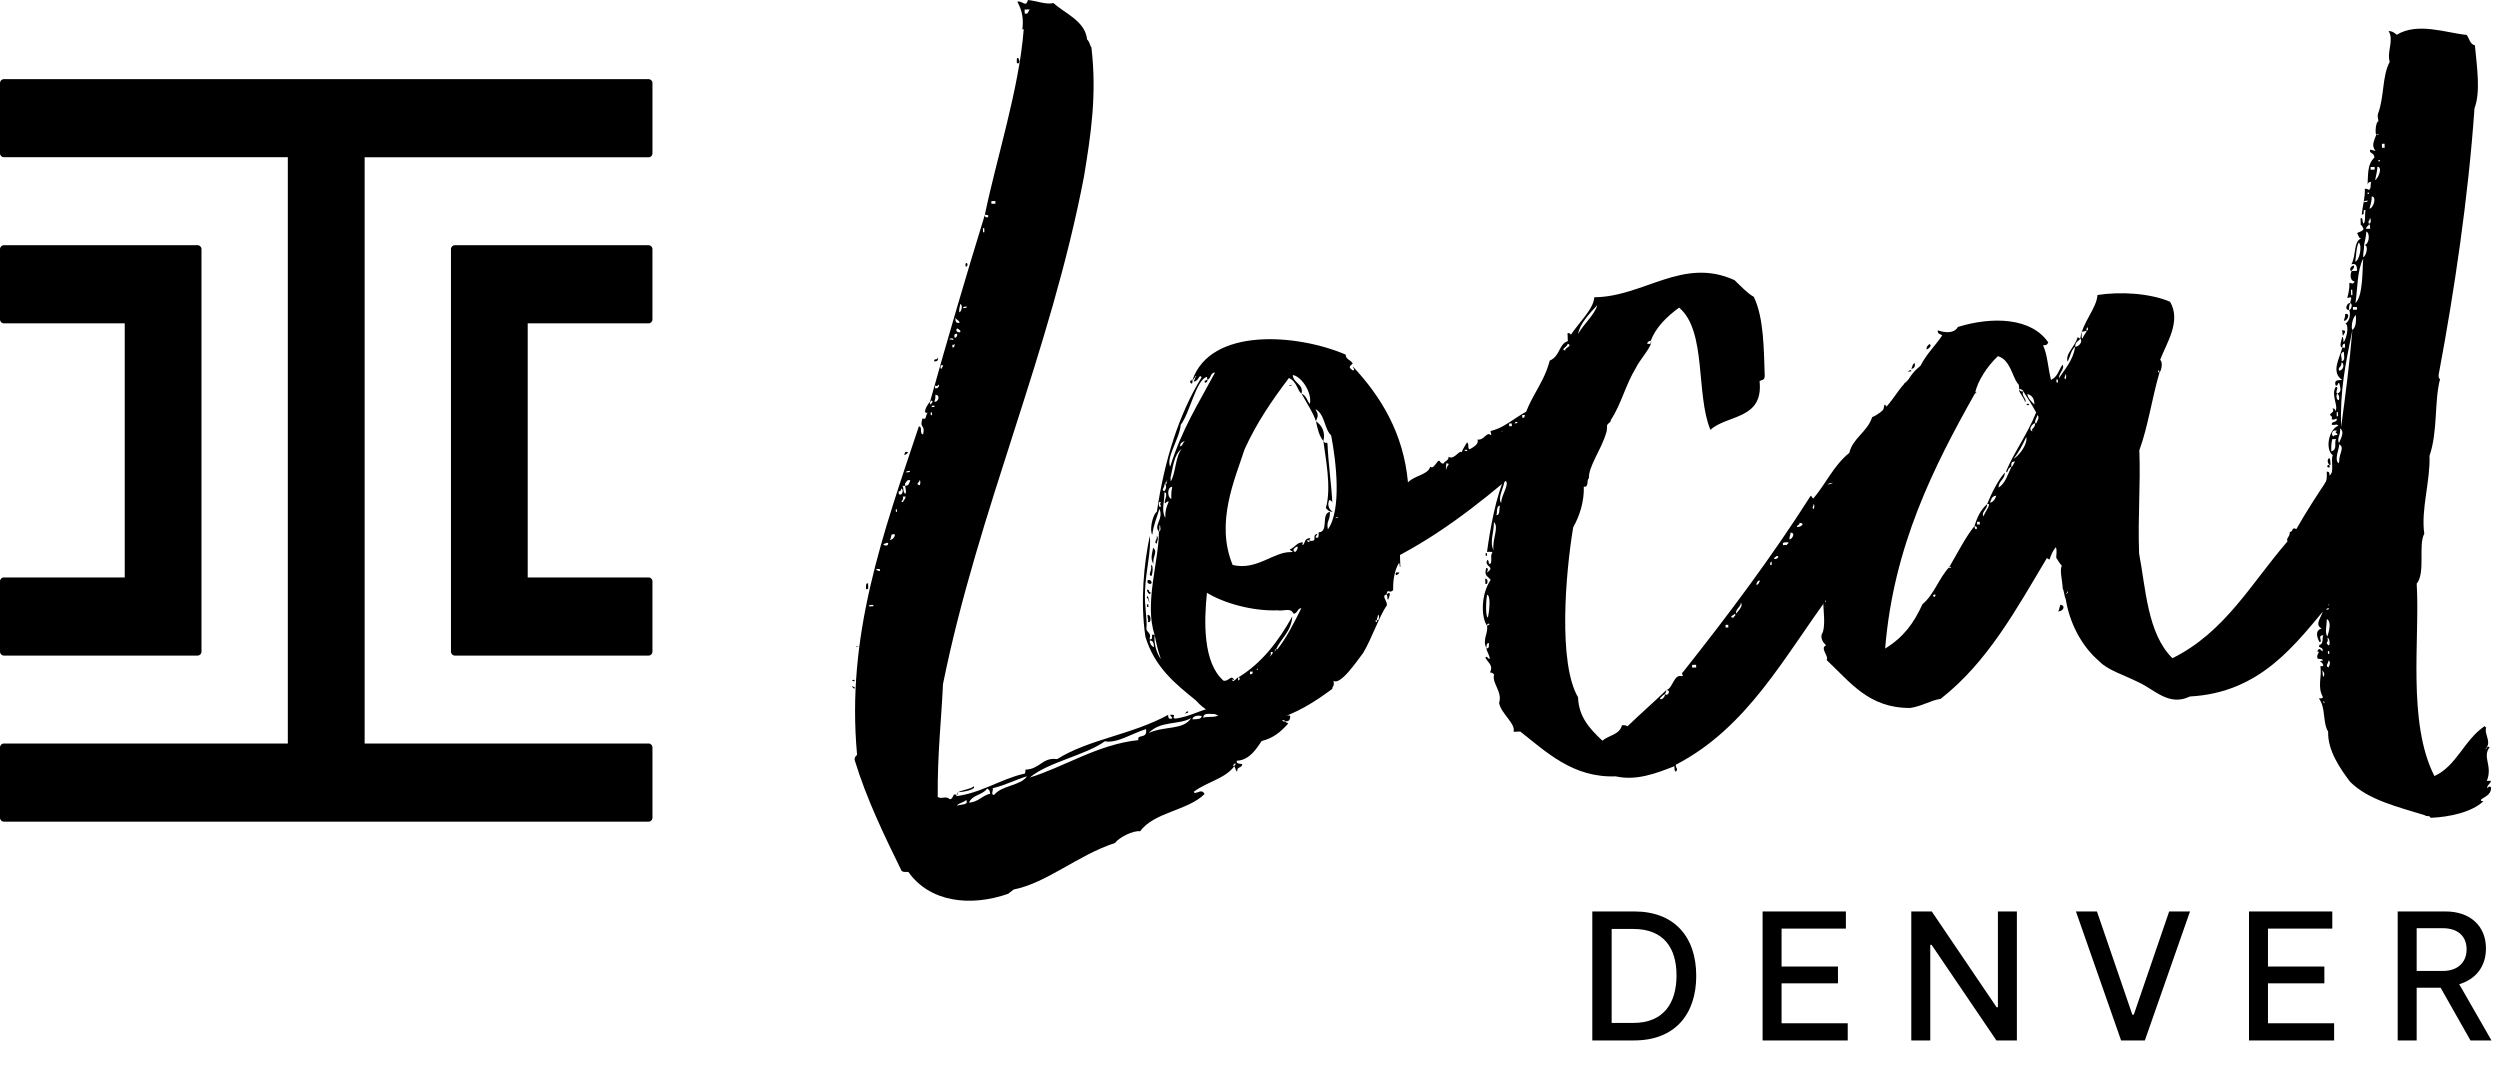 <svg xmlns="http://www.w3.org/2000/svg" width="840" height="362" viewBox="0 0 840 362" fill="none"><path d="M480.555 156.81C481.48 157.675 482.324 155.845 483.188 154.921C484.073 154.438 483.671 155.805 485.018 155.765C485.44 154.84 486.787 154.8 486.726 153.453C488.576 154.74 490.244 151.081 491.169 151.946C491.169 151.504 492.013 150.117 492.857 148.73C493.762 148.689 492.938 150.981 493.842 150.941C495.611 149.976 496.918 149.031 496.435 147.684C498.707 148.046 499.491 144.87 500.878 146.177C501.32 146.177 500.878 145.735 500.837 144.83C507.531 143.242 511.371 137.232 517.662 137.011C518.527 136.086 519.793 133.774 521.18 134.639C522.909 132.769 526.024 131.302 529.14 130.297C529.18 131.643 529.221 132.548 530.567 132.488C530.145 132.95 529.261 133.433 528.356 133.473C530.226 135.201 531.432 131.563 532.839 132.85C531.532 133.794 531.09 134.257 529.301 134.337C529.931 135.222 529.958 135.972 529.381 136.588C528.939 137.051 528.075 137.996 526.728 138.036C526.326 139.403 528.537 138.418 528.135 139.342C526.346 139.865 526.768 138.94 526.326 138.96C525.984 142.116 522.366 141.815 521.1 144.106C520.805 144.106 520.51 144.267 520.215 144.589C520.678 145.031 521.12 144.549 521.1 144.106C521.542 144.106 522.446 144.066 522.446 144.066C520.235 145.493 521.24 148.167 518.084 147.825C518.145 149.634 520.778 147.725 520.396 149.534C518.587 149.594 517.783 151.886 516.376 150.579C515.974 151.946 515.532 151.966 515.572 153.313C502.044 165.072 487.611 177.294 470.384 186.48C470.424 187.384 470.484 189.173 470.524 190.52C470.082 190.52 470.484 189.173 470.022 189.194C468.313 191.968 468.012 196.028 468.092 198.279C466.786 199.686 466.263 197.435 465.881 199.707C464.092 200.229 465.941 201.496 466.022 203.305C463.449 207.003 461.017 214.3 458.042 219.366C455.891 222.14 450.343 230.462 448.011 228.733C448.534 230.522 447.629 230.542 447.649 231.447C441.94 235.708 435.347 240.01 427.327 242.1C426.02 243.045 427.266 240.753 426.382 240.774C425.94 240.774 425.96 241.698 425.98 242.14C415.628 242.522 407.044 241.477 401.858 235.366C394.903 229.758 387.928 224.17 384.852 213.918C383.063 201.817 384.41 189.153 386.32 180.088C386.923 184.57 384.953 191.847 384.732 198.621C384.45 203.144 385.536 208.049 385.194 211.225C385.234 212.571 387.043 212.511 386.219 214.783C388.028 215.164 386.139 212.531 387.968 213.375C387.606 216.089 388.651 219.647 390.059 221.416C390.501 221.416 390.521 221.858 390.059 221.416C389.054 218.743 388.511 216.069 387.968 213.375C384.43 202.702 389.335 188.993 389.395 178.64C390.28 178.158 389.797 177.273 389.757 176.369C389.335 176.831 389.797 177.273 389.395 178.64C387.506 176.449 391.044 174.52 389.576 170.982C388.772 173.716 387.526 176.469 387.184 179.625C386.259 178.761 386.963 173.334 388.712 171.906C391.245 154.7 396.089 139.202 403.748 126.759C402.803 125.432 402.903 128.146 401.094 128.206C401.094 127.764 401.536 127.744 401.496 126.839C401.939 126.839 401.918 126.377 401.918 126.377C401.476 126.377 401.496 126.839 401.496 126.839C401.054 126.839 401.074 127.764 400.632 127.764C406.743 109.974 435.649 112.085 452.132 119.14C452.192 120.95 454.001 120.869 454.504 122.216C453.177 123.161 453.197 123.623 454.584 124.467C455.489 124.427 454.544 123.563 454.544 123.121C463.911 133.131 471.57 145.473 473.077 162.077C475.248 159.745 479.751 159.584 480.535 156.851L480.555 156.81ZM405.617 127.543L405.577 126.638C401.999 127.221 399.727 139.021 396.712 142.719C396.431 147.242 391.707 153.715 393.174 156.81C397.215 144.046 402.341 136.206 408.25 125.171C406.441 125.231 406.984 127.462 405.637 127.523L405.617 127.543ZM437.317 132.247C435.93 131.402 435.809 128.246 433.076 127C427.487 134.417 422.341 141.815 418.18 150.961C414.944 160.991 408.27 175.645 414.18 189.837C422.362 191.787 427.97 185.274 433.839 185.515C435.166 185.013 433.839 185.515 433.357 184.631C435.568 183.646 435.528 182.299 437.779 182.218C437.779 182.661 437.357 183.143 437.819 183.123C438.684 182.198 438.181 180.852 440.433 180.771C440.433 180.771 439.99 180.771 440.011 181.696C438.181 180.872 440.051 183.043 440.011 181.696C443.187 182.038 440.392 179.887 442.624 179.344C442.624 179.786 441.317 180.751 442.664 180.691C443.106 180.691 443.086 179.766 443.046 178.882C446.644 178.741 443.709 172.55 446.845 171.987C446.966 175.143 445.599 174.741 446.162 177.877C450.885 171.404 448.936 154.8 447.267 146.297C444.935 144.126 445.197 139.161 442.001 137.473C442.965 139.242 442.986 139.684 442.141 141.513C441.116 138.398 439.227 135.764 437.297 132.226C439.126 133.071 439.186 134.86 440.131 135.724C440.895 131.643 437.096 126.377 434.382 126.015C434.483 128.709 438.101 129.03 437.317 132.206V132.247ZM520.778 135.523C520.336 135.523 519.873 135.563 519.894 136.005C520.336 136.005 520.798 135.965 520.778 135.523ZM516.798 137.473C515.893 137.513 515.451 137.513 515.491 138.418C515.934 138.418 516.838 138.377 516.798 137.473ZM515.049 138.88C514.607 138.88 514.145 138.92 514.165 139.362C514.607 138.9 515.069 139.322 515.049 138.88ZM511.491 140.367C511.933 140.367 512.396 140.327 512.396 140.327C512.396 140.327 512.396 139.885 512.356 139.423C512.356 139.423 511.913 139.423 511.451 139.463L511.491 140.367ZM508.858 142.257C509.3 142.257 510.205 142.217 509.742 141.775H509.3L508.858 142.257ZM507.089 143.222C507.531 143.222 507.993 143.182 507.993 143.182C507.993 142.887 507.98 142.585 507.953 142.277C507.953 142.277 507.511 142.277 507.049 142.317L507.089 143.222ZM396.531 149.956C397.436 149.916 397.375 148.569 398.26 148.086C396.933 148.589 396.491 149.051 396.531 149.956ZM504.898 144.669C504.013 145.152 504.898 145.111 504.898 144.669C504.898 144.227 505.34 144.669 504.898 144.669ZM393.295 160.429C391.064 160.951 392.35 159.102 393.295 160.429C393.295 160.723 393.315 161.172 393.355 161.775C395.064 159.001 394.863 153.614 397.014 150.84C394.38 152.73 394.099 157.253 393.315 160.429H393.295ZM492.978 151.403C492.978 150.961 492.053 150.981 492.073 151.443C492.978 151.403 492.998 151.865 492.978 151.403ZM486.003 157.514C485.962 156.609 487.731 155.644 485.942 155.705C485.983 156.609 485.58 158.418 486.003 157.514ZM392.008 161.836C391.566 161.836 391.586 162.298 391.586 162.76H391.144C391.626 163.665 389.858 164.63 391.224 165.032C391.667 164.569 392.069 163.645 391.586 162.76C392.028 162.76 392.029 162.298 392.008 161.836C392.451 161.836 391.968 160.931 392.008 161.836ZM393.576 167.625C393.536 166.278 393.496 165.374 393.878 163.564C392.069 163.625 392.209 167.223 393.576 167.625ZM391.546 174.017C391.466 171.766 391.868 170.399 392.692 168.57C391.767 168.147 391.385 169.977 391.345 168.61C391.345 168.168 392.571 165.414 391.224 165.454C391.345 168.61 390.079 171.344 391.526 173.997L391.546 174.017ZM390.059 170.017C389.576 169.132 390.018 169.112 390.018 168.67C388.651 168.268 389.657 171.384 390.059 170.017ZM449.639 173.695C449.197 173.695 448.735 173.736 448.755 174.178C449.177 173.716 449.659 174.138 449.639 173.695ZM435.206 185.475C435.649 185.013 436.071 184.55 436.03 183.646C435.126 183.686 433.839 185.073 435.206 185.475ZM414.703 228.572C412.874 227.728 414.743 229.477 414.703 228.572C415.145 228.572 415.567 227.647 416.03 227.627C415.668 229.899 417.376 227.587 416.03 227.627C423.97 222.843 429.558 215.426 434.201 207.144C433.94 212.109 430.422 214.481 428.754 218.16C428.312 218.16 428.312 218.622 428.312 218.622C427.889 219.084 428.312 219.064 428.312 218.622C428.606 218.622 428.754 218.468 428.754 218.16H429.196C432.211 214.421 434.744 209.375 437.257 204.33C435.91 204.39 435.97 206.179 434.623 206.219C433.638 204.008 431.447 205.435 429.176 205.074C420.633 205.375 411.065 202.581 405.537 199.184C404.532 208.672 404.15 222.662 411.105 228.713C412.914 229.095 413.718 226.361 414.703 228.572ZM462.625 208.37C461.278 208.41 463.127 209.697 462.625 208.37H463.067C463.489 207.888 463.449 206.541 463.007 206.561C463.007 207.003 462.605 207.928 462.625 208.37ZM387.727 217.396C387.687 216.491 387.646 215.144 386.3 215.205C386.34 216.551 387.285 217.416 387.727 217.396ZM426.965 219.124L427.005 220.029C425.276 221.898 429.196 218.602 426.965 219.124ZM422.663 224.672C421.758 224.713 422.703 225.577 422.663 224.672C422.663 224.23 423.105 224.21 422.663 224.672ZM420.894 225.637C420.599 225.637 420.298 225.651 419.99 225.677C419.99 225.972 420.003 226.274 420.03 226.582C420.934 226.542 420.914 226.1 420.894 225.657C420.854 224.753 421.336 225.657 420.894 225.657V225.637ZM400.672 127.724V128.166C400.753 129.975 398.863 127.784 400.672 127.724ZM405.617 127.543L404.733 128.025C404.773 129.372 406.079 127.985 405.617 127.543ZM433.176 129.694C433.176 129.251 433.618 129.694 434.061 129.211C434.061 129.653 433.618 129.674 433.176 129.694ZM442.161 141.533C442.704 144.207 443.247 146.458 444.654 148.207C445.438 145.031 444.011 142.82 442.161 141.533ZM444.654 148.207C445.599 149.534 445.559 148.167 446.041 149.051C446.262 155.343 447.488 163.866 447.669 169.253C447.669 168.811 447.629 168.349 446.724 167.946C445.88 169.333 446.383 171.102 447.77 171.967C446.423 172.007 445.94 171.122 445.478 170.7C447.488 163.866 445.297 153.594 444.654 148.207ZM388.611 179.967C389.536 180.831 388.672 181.776 388.712 182.661C387.345 182.259 389.114 181.294 388.611 179.967ZM387.405 184.068C389.254 185.354 387.063 187.224 387.606 189.475C386.199 187.726 387.445 184.972 387.405 184.068ZM386.722 189.957C387.606 189.475 387.285 193.093 386.862 193.556C385.496 193.154 387.244 191.746 386.722 189.957ZM385.556 194.943C387.345 194.42 387.445 197.134 385.596 195.847C385.596 195.847 385.596 195.405 385.556 194.943ZM470.143 192.329C470.143 192.772 469.278 193.254 469.278 193.254C468.836 193.254 468.796 192.37 469.238 192.349L470.143 192.309V192.329ZM385.656 198.098C386.581 198.521 385.697 199.003 386.581 198.963C386.641 200.772 384.752 198.119 385.656 198.098ZM385.315 200.812C385.676 198.541 386.822 205.255 385.777 201.254L385.315 200.812ZM465.901 199.686C467.65 198.279 466.826 200.551 466.424 201.475C465.982 201.475 466.384 200.571 465.901 199.686ZM385.395 203.064H385.837C385.837 203.358 385.851 203.653 385.877 203.948H385.435C385.435 203.653 385.422 203.358 385.395 203.064ZM385.536 206.662C386.862 206.159 387.003 209.757 385.616 208.913C386.058 208.451 385.576 208.008 385.536 206.662Z" fill="#0C1C2C" style="fill:#0C1C2C;fill:color(display-p3 0.047 0.11 0.172);fill-opacity:1;"></path><path d="M554.69 114.477C554.087 114.504 553.652 114.819 553.384 115.422C554.751 115.824 554.731 115.382 554.69 114.477C555.635 115.804 550.871 120.929 549.625 123.663C546.228 129.191 544.66 136.005 541.243 141.091C541.283 141.996 540.378 142.016 539.956 142.94C539.956 143.383 540.016 144.75 539.614 145.654C538.006 151.122 533.705 156.69 533.865 160.73C532.981 161.213 533.986 163.886 532.157 163.504C532.338 168.449 530.709 173.474 528.599 177.153C526.006 192.571 523.493 222.843 530.227 234.301C530.448 240.593 533.745 244.533 538.408 248.874C540.599 246.985 544.197 246.864 544.981 243.688C545.886 243.648 546.328 243.628 546.791 244.07C551.153 239.849 555.515 236.09 559.856 231.889C559.897 232.793 559.434 232.813 559.454 233.256C559.012 233.256 558.148 234.2 557.706 234.663C558.188 235.547 559.495 234.14 559.454 233.256C560.379 234.12 561.645 231.828 559.856 231.889C562.088 231.366 562.349 226.401 565.083 227.185C565.987 227.145 564.6 226.301 565.485 225.818C580.561 206.802 595.175 187.344 608.381 166.6C608.823 166.6 608.864 167.484 609.306 167.464C613.628 162.358 616.1 156.408 621.367 152.167C622.533 147.162 627.417 145.192 629.045 140.166C637.026 136.729 637.568 126.799 646.956 124.648C646.132 126.94 647.438 125.533 648.363 126.397C647.941 127.322 647.579 129.573 646.272 130.98C649.911 131.744 642.915 137.855 643.921 140.528C643.096 142.82 641.368 144.669 640.966 146.036C641.006 147.383 641.408 146.036 642.312 145.996C638.513 152.891 633.81 159.826 630.875 165.776C631.357 166.66 632.222 165.735 632.684 165.715C628.865 172.168 625.025 178.158 622.09 184.128C621.487 184.155 621.045 184.322 620.764 184.631C621.226 185.073 622.131 185.033 622.09 184.128C622.533 184.128 622.995 184.088 622.995 184.088C620.502 189.575 617.025 193.314 614.995 199.686C599.537 220.511 587.335 244.392 563.032 256.975C563.073 258.322 563.977 258.282 563.113 259.227C562.671 259.227 562.651 258.784 562.59 257.438C556.379 259.91 549.705 262.403 542.891 260.855C528.498 261.377 519.613 252.694 510.809 245.799C509 245.859 509.462 245.859 508.558 245.879C509.362 243.146 504.276 239.728 503.693 236.15C504.919 232.512 501.201 229.477 502.005 226.763C502.005 226.321 501.08 225.899 500.618 225.919C501.884 223.627 500.055 222.783 499.09 221.014C499.512 220.089 500.015 221.436 500.457 221.416C500.899 220.954 499.452 218.743 499.432 217.858C500.336 217.818 500.316 217.376 500.256 216.029C499.351 216.069 499.412 217.416 499.432 217.858C497.964 214.762 500.155 212.873 499.613 210.199C499.907 210.199 500.202 210.039 500.497 209.717C500.035 209.275 499.592 209.757 499.613 210.199C497.723 207.566 497.442 199.908 500.859 194.842C499.914 193.515 498.567 193.576 499.371 190.842C500.718 190.802 499.01 193.113 499.874 192.169C502.507 190.279 498.467 190.42 499.733 188.128C500.658 188.55 499.773 189.475 500.678 189.455C501.562 188.972 500.557 186.299 501.442 185.817C501.442 185.374 500.979 185.374 499.633 185.435C500.698 177.736 502.567 166.861 505.904 159.524C505.683 153.675 508.196 148.187 511.211 144.468C512.658 134.498 518.347 130.236 520.719 121.151C524.257 119.663 523.674 115.643 526.79 114.618C526.749 113.713 526.729 112.809 526.689 111.924C527.594 111.884 528.056 112.326 527.614 112.788C530.609 108.185 535.393 103.944 535.695 99.883C552.359 99.723 565.384 86.194 582.772 94.114C585.104 96.285 586.993 98.456 589.285 99.743C592.702 106.818 592.642 117.633 592.943 126.196C593.004 128.005 591.637 127.603 591.215 128.065C592.582 141.071 580.36 139.262 574.691 144.428C569.746 132.448 573.485 111.14 564.178 103.361C560.238 106.215 556.319 109.954 554.67 114.517L554.69 114.477ZM530.267 112.205C531.956 108.989 535.896 105.693 536.68 102.517C534.086 105.311 530.609 109.05 530.267 112.205ZM525.965 117.774C525.483 116.889 528.619 116.326 526.79 115.482C526.388 116.849 524.156 117.372 525.965 117.774ZM507.633 158.519C507.633 158.077 508.92 156.67 507.553 156.268C507.613 157.614 505.362 158.157 507.633 158.519ZM504.417 169.012C504.316 166.318 507.774 162.137 505.482 161.313C505.563 163.564 502.99 167.263 504.417 169.012ZM614.09 162.76C614.693 162.734 615.289 162.559 615.879 162.238C614.981 162.264 614.385 162.439 614.09 162.76ZM502.768 173.113C504.115 173.072 503.613 171.283 503.995 169.916C502.648 169.957 503.171 172.208 502.768 173.113ZM630.051 168.047C628.241 167.665 628.744 169.454 628.322 170.359C629.649 169.856 630.091 169.394 630.051 168.047C630.345 168.047 630.647 168.034 630.955 168.007C630.955 167.565 630.915 167.102 630.915 166.66C630.01 166.7 630.03 167.142 630.071 168.047H630.051ZM609.447 171.042C609.447 170.6 609.869 170.117 609.386 169.233C609.427 170.138 608.542 170.62 609.447 171.042ZM501.844 184.872C501.261 181.294 503.814 177.133 501.944 175.404C502.065 178.56 500.396 182.218 501.844 184.872ZM603.798 177.093C605.607 177.032 606.452 175.645 604.642 175.706C604.683 176.61 603.758 176.188 603.798 177.093ZM601.265 181.254C602.17 181.213 603.436 178.922 601.627 178.982C601.667 179.887 601.205 179.907 601.265 181.254ZM599.034 182.239C599.034 182.681 599.074 183.143 599.074 183.143C599.517 183.143 600.421 183.103 600.421 183.103C600.421 183.103 600.421 182.661 600.863 182.641V182.198C600.555 182.198 600.099 182.212 599.496 182.239C599.496 182.239 599.496 182.681 599.054 182.239H599.034ZM596.079 187.746C597.004 188.168 598.29 186.761 596.944 186.822C596.501 187.284 596.059 187.304 596.079 187.746ZM595.215 188.671C593.908 189.616 595.758 190.902 595.215 188.671C595.175 187.324 597.024 188.611 595.215 188.671ZM590.109 196.51C591.014 196.47 590.973 195.586 591.416 195.103H590.973C590.531 195.144 590.109 196.048 590.129 196.51H590.109ZM499.954 207.466C500.336 205.657 501.04 200.229 499.673 199.827C499.291 201.636 499.05 207.506 499.954 207.466ZM583.254 206.219C584.119 205.295 585.848 203.425 584.923 202.561C584.963 203.908 583.194 204.43 583.254 206.219ZM582.39 207.606C582.39 207.164 583.697 206.662 582.792 206.239C582.792 206.682 580.581 207.224 582.39 207.606ZM579.817 210.863C580.112 210.863 580.414 210.849 580.722 210.823C580.722 210.528 580.708 210.226 580.682 209.918C580.387 209.918 580.085 209.931 579.777 209.958C579.777 210.253 579.79 210.555 579.817 210.863ZM568.58 224.331C569.485 224.29 569.485 224.29 569.927 224.27C569.927 223.976 569.914 223.674 569.887 223.366C569.592 223.366 569.143 223.379 568.54 223.406C568.54 223.701 568.554 224.002 568.58 224.311V224.331ZM643.921 140.508C644.785 139.583 644.745 138.217 646.091 138.176C645.689 139.543 645.73 140.448 643.921 140.508ZM499.17 185.857H499.613C499.613 186.299 499.653 186.741 499.653 186.741H499.21C499.21 186.741 499.211 186.299 499.17 185.857ZM499.09 196.229C499.09 195.787 499.05 194.882 499.03 194.42C499.934 194.38 499.974 195.747 499.552 196.209H499.11L499.09 196.229Z" fill="#0C1C2C" style="fill:#0C1C2C;fill:color(display-p3 0.047 0.11 0.172);fill-opacity:1;"></path><path d="M321.421 267.106C321.421 267.549 320.979 267.569 320.537 267.589C329.06 266.825 336.537 261.599 344.136 259.97C344.578 259.97 344.558 259.046 344.538 258.604C349.483 258.423 350.247 254.342 355.212 255.066C365.785 248.372 380.137 246.945 392.5 240.191C392.54 241.095 392.54 241.538 393.444 241.497C394.791 241.457 392.5 240.191 393.404 240.151C395.656 240.07 393.444 241.055 394.811 241.457C400.641 240.794 404.581 237.497 410.872 237.276C409.566 238.221 406.832 237.417 405.948 238.362C406.872 238.784 414.511 238.502 414.008 237.176C414.893 236.693 418.933 236.552 418.089 237.919C419.395 236.532 420.782 237.819 422.551 236.854C423.456 236.814 423.476 237.276 423.496 238.181C425.727 237.658 431.094 236.552 433.466 239.628C431.677 239.688 430.773 239.728 429.868 239.769C430.351 240.653 432.582 240.11 433.507 240.532C433.567 242.342 432.662 242.362 431.778 242.402C431.778 241.96 431.316 241.96 430.853 241.98C430.853 242.422 431.316 242.422 431.778 242.402C431.778 242.844 433.145 242.804 432.703 243.266C430.109 246.06 427.918 247.95 423.898 248.995C422.612 250.844 420.079 255.448 415.576 255.608C415.174 256.975 417.405 256.433 417.425 256.895C417.023 258.262 415.636 257.418 415.697 259.207C415.255 259.207 415.214 258.322 414.732 257.438C411.737 261.599 405.465 262.724 401.083 266.041C401.586 267.368 403.736 264.594 404.721 266.805C399.073 272.413 387.816 272.815 383.092 279.308C380.821 278.946 375.956 281.378 374.67 283.228C362.207 287.288 351.734 296.675 340.558 298.887C340.115 299.349 339.251 299.831 338.809 300.294C325.904 304.817 312.335 303.068 305.199 292.957C303.853 292.997 303.39 293.017 302.928 292.595C297.078 280.635 291.249 268.694 287.148 255.327C287.088 253.98 287.992 253.94 287.972 253.498C284.274 213.536 296.556 179.766 308.737 143.282C310.084 143.242 308.838 145.976 310.184 145.936C310.948 142.297 308.777 144.187 309.983 140.528C311.37 141.373 310.848 139.604 311.712 138.659C309.923 139.182 311.19 136.428 312.476 135.021C312.536 136.83 312.938 135.463 313.381 134.98C312.898 134.096 312.938 134.98 312.476 135.021C318.446 113.633 324.456 93.15 330.909 72.184C330.909 72.626 330.949 73.088 331.834 73.048C332.276 72.586 332.256 72.124 330.909 72.184C334.728 53.57 342.427 29.871 343.955 9.99C343.955 9.696 343.807 9.696 343.513 9.99C343.854 6.834 343.754 4.121 341.824 0.583C343.613 0.06 344.598 2.734 345.402 0C348.558 0.342 351.312 1.588 354.006 1.045C357.744 4.523 364.579 6.975 365.262 13.247C366.187 14.111 366.247 15.458 366.71 15.9C368.639 32.041 366.448 45.63 364.237 59.239C352.88 118.658 328.678 171.344 316.838 229.879C316.356 241.156 314.969 252.915 315.069 267.79C316.456 268.634 317.743 267.247 319.15 268.534C320.496 268.493 319.974 266.262 321.361 267.106H321.421ZM344.317 4.563C345.684 4.965 345.623 3.156 346.065 3.156C345.623 3.156 344.719 3.196 344.256 3.216C344.256 3.216 344.297 4.121 344.317 4.563ZM333.12 68.485C333.415 68.485 333.864 68.472 334.467 68.445C334.467 68.445 334.467 68.003 334.427 67.54C333.824 67.567 333.375 67.581 333.08 67.581L333.12 68.485ZM330.306 78.033H330.748C330.748 78.033 330.748 77.571 330.708 76.666H330.266C330.306 77.591 330.306 78.033 330.306 78.033ZM322.285 104.909C323.19 104.869 323.532 102.155 322.627 102.195C322.627 102.637 322.225 103.562 322.285 104.909ZM324.919 103.019C324.014 103.059 323.572 103.059 323.592 103.522C324.034 103.522 324.939 103.482 324.919 103.019ZM322.406 108.507C322.366 107.602 321.481 107.643 320.999 106.758C321.059 108.105 321.059 108.567 322.406 108.507ZM322.527 111.663C322.969 111.201 322.486 110.758 321.582 110.336C321.14 110.799 321.18 111.703 322.527 111.663ZM320.798 113.512C321.24 113.512 321.682 113.03 321.642 112.125C321.2 112.125 320.295 112.165 320.798 113.512ZM320.356 113.995C320.356 113.552 318.989 113.593 319.009 114.035C319.914 113.995 320.376 114.437 320.356 113.995ZM319.974 115.804C319.974 116.246 320.014 116.708 320.014 116.708C320.939 117.13 320.858 114.879 320.436 115.784C320.436 115.784 320.436 116.226 319.994 115.784L319.974 115.804ZM316.215 124.045C316.637 123.121 317.521 122.638 316.175 122.698C316.175 123.141 315.732 123.161 316.215 124.045ZM314.165 129.533C314.165 129.975 314.205 130.438 314.205 130.438C315.572 130.84 315.933 128.568 315.069 129.513C315.069 129.513 315.069 129.955 314.165 129.553V129.533ZM314.285 132.669C314.325 133.573 314.325 134.016 313.923 134.94C315.29 135.342 316.094 132.608 314.285 132.669C313.843 132.669 313.783 131.342 314.285 132.669ZM313.079 136.769C313.374 136.769 313.675 136.756 313.984 136.729V136.287C313.675 136.287 313.367 136.3 313.059 136.327V136.769H313.079ZM312.737 139.483H313.18C313.18 139.483 313.18 139.021 313.139 138.558H312.697C312.697 139.021 312.737 139.483 312.737 139.483ZM305.762 158.218C305.32 158.218 304.415 158.258 304.435 158.72C305.34 158.68 305.782 158.68 305.762 158.218ZM304.094 162.318L304.134 163.223C303.839 163.223 303.538 163.236 303.229 163.263C303.692 163.705 303.31 165.514 304.234 165.936C304.657 165.012 304.174 164.127 304.134 163.243C305.481 163.203 305.461 162.298 305.863 161.373C304.496 160.971 304.556 162.318 304.094 162.338C302.747 162.379 304.033 160.529 304.094 162.338V162.318ZM309.079 163.042C309.079 162.6 309.501 162.117 309.019 161.233C309.059 162.137 307.27 162.64 309.079 163.042ZM301.943 165.112C301.943 165.407 301.956 165.709 301.983 166.017C303.37 166.861 303.712 164.147 302.807 164.188C302.834 164.791 302.546 165.099 301.943 165.112ZM303.43 168.65C303.43 168.208 304.295 167.725 304.255 166.821L303.35 166.861C303.853 168.188 302.063 168.71 303.41 168.67L303.43 168.65ZM301.259 170.982C300.375 171.464 301.782 173.213 301.259 170.982C300.737 168.751 302.144 170.499 301.259 170.982ZM298.948 181.435C299.852 181.394 300.717 180.47 300.676 179.565C298.867 179.183 299.812 180.49 298.948 181.435ZM296.737 182.862C298.144 184.168 298.968 182.339 298.063 182.359L296.737 182.862ZM299.953 184.55C299.511 184.55 299.048 184.59 299.048 184.59C299.491 184.59 299.953 184.55 299.953 184.55ZM295.711 191.465C295.711 191.023 294.345 191.063 294.365 191.505C294.807 191.505 295.752 192.35 295.711 191.465ZM292.093 203.747C292.535 203.747 293.44 203.687 293.44 203.687V203.245C293.44 203.245 292.515 203.285 292.073 203.285V203.727L292.093 203.747ZM416.32 237.98L417.224 237.939C417.224 237.939 417.224 237.497 417.184 237.035C417.184 237.035 416.742 237.035 416.28 237.075C416.28 237.517 416.32 237.98 416.32 237.98ZM422.592 237.296C422.149 237.296 421.687 237.336 421.707 237.779C422.149 237.779 422.612 237.738 422.592 237.296ZM410.993 239.97C411.455 240.412 413.687 239.869 414.611 240.291C414.571 239.387 410.953 238.623 410.993 239.97ZM419.074 239.226C418.169 239.266 416.822 239.306 415.033 239.367C415.074 240.271 420.481 240.512 419.074 239.226ZM404.259 241.115C406.49 240.593 409.666 241.377 409.606 239.568C407.395 240.553 404.621 238.844 404.259 241.115ZM400.681 241.698C402.932 241.618 403.375 241.598 403.797 240.693C403.334 240.251 400.641 240.352 400.681 241.698ZM385.987 246.281C391.314 243.829 397.666 245.397 400.219 241.256C396.259 243.648 389.887 242.08 385.987 246.281ZM371.232 249.076C364.639 253.819 352.116 256.071 346.005 261.257C357.584 257.679 369.021 250.06 382.489 248.673C381.967 246.442 385.645 248.553 385.062 244.975C380.157 246.503 375.333 249.839 371.253 249.076H371.232ZM414.33 257.418C414.772 257.418 415.214 256.935 415.194 256.493C414.752 256.493 414.31 256.975 414.33 257.418ZM333.502 264.855C333.964 265.297 332.678 267.126 334.025 267.086C336.618 263.83 342.93 264.051 345.06 260.835C341.502 261.86 337.965 263.79 333.502 264.855ZM325.582 269.659C328.738 269.539 330.004 267.247 332.678 266.704C332.618 265.358 332.175 265.378 331.713 264.935C330.004 267.247 326.828 266.925 325.582 269.659ZM321.562 270.705C322.889 270.202 325.602 270.564 324.637 268.795C323.773 269.72 321.964 269.8 321.562 270.705ZM342.146 19.498C342.628 20.383 342.648 20.825 342.206 21.307C341.301 21.348 341.724 20.423 341.683 19.518H342.126L342.146 19.498ZM324.396 88.607C325.261 87.682 325.341 89.933 324.436 89.511C324.436 89.511 324.436 89.069 324.396 88.607ZM313.883 121.432C313.843 120.085 314.788 121.392 315.19 120.025C315.25 121.372 314.788 121.392 313.883 121.432ZM303.752 152.871C304.194 152.408 303.712 151.524 305.059 151.926C305.059 152.368 304.194 152.85 303.752 152.871ZM291.812 196.109C291.37 196.109 292.334 198.34 290.988 197.938C290.947 196.591 290.907 195.686 291.812 196.109ZM287.631 217.436C287.631 216.994 288.535 217.396 288.515 216.954C288.515 217.396 287.631 217.436 287.631 217.436ZM286.244 228.753C286.686 228.291 287.128 228.271 287.148 228.713C287.148 229.155 286.706 228.713 286.244 228.753ZM286.324 230.542C286.766 230.542 286.786 230.984 287.249 230.964C287.289 231.869 286.344 231.004 286.324 230.542ZM398.369 239.97C398.329 239.065 398.791 239.045 399.234 239.045C399.274 239.95 398.791 239.045 398.369 239.97ZM321.843 266.182C324.054 265.197 326.306 265.116 327.17 264.192C328.095 265.056 324.537 266.081 321.843 266.182ZM321.421 267.106L321.843 266.182C321.87 266.785 321.729 267.093 321.421 267.106Z" fill="#0C1C2C" style="fill:#0C1C2C;fill:color(display-p3 0.047 0.11 0.172);fill-opacity:1;"></path><path d="M725.534 125.372C725.534 125.372 725.534 125.372 725.494 124.467C724.589 124.507 725.534 125.372 725.534 125.372C723.122 133.573 721.695 143.523 718.82 151.282C719.262 163.424 718.277 173.374 718.74 185.977C720.971 197.616 721.514 212.913 729.936 221.155C747.646 212.41 756.49 195.867 768.591 181.917C768.089 180.59 769.436 180.53 769.375 178.741C770.722 178.701 769.757 176.932 771.586 177.756C778.361 165.796 786.1 155.604 792.894 144.548C792.854 143.644 791.969 143.684 792.391 143.222C794.2 143.604 795.487 141.754 794.944 139.081C796.291 139.041 796.693 137.674 797.196 139C797.055 134.96 800.151 133.493 801.457 132.086C804.01 127.945 808.271 121.472 812.171 116.829C812.654 117.713 813.116 118.155 813.578 118.578C813.237 121.291 812.835 123.1 813.819 125.332C812.593 128.97 810.945 133.091 808.814 136.327C810.262 138.98 808.131 142.217 805.9 142.739C806.422 144.528 807.246 142.699 808.151 142.659C808.231 144.91 805.96 144.548 806.02 145.895C805.598 146.82 804.714 146.84 804.714 147.302C805.638 147.724 806.523 147.242 806.02 145.895C807.849 146.739 807.749 144.026 808.694 144.89C807.447 147.644 805.296 150.418 804.05 153.614C805.819 152.649 806.643 150.358 808.372 148.508C807.548 150.8 805.92 155.363 804.151 156.328C804.151 156.77 805.075 156.75 805.558 157.634C803.809 159.041 803.467 161.755 802.643 164.047C801.739 164.087 801.296 164.087 801.296 164.087C800.874 165.012 801.779 164.971 801.839 166.76C799.246 169.554 798.462 173.193 796.311 175.525C795.306 185.012 786.16 193.455 782.883 202.581C771.225 216.511 759.646 232.713 735.826 234.019C728.75 237.437 724.026 231.748 718.539 229.235C713.493 226.723 708.026 225.115 705.212 222.059C699.161 216.873 695.281 208.913 694.095 201.294C693.613 200.41 693.553 198.621 693.07 197.737C692.97 195.043 691.945 191.465 692.789 190.098C691.864 189.234 691.362 187.907 690.899 187.465C690.859 186.56 691.241 184.751 690.759 183.867C689.894 184.791 689.05 186.641 688.648 187.987C688.206 187.987 688.186 187.545 687.723 187.565C677.532 204.611 667.823 222.521 652.063 234.803C648.485 235.386 645.852 237.276 641.812 237.879C627.841 237.939 621.67 229.155 613.75 221.778C614.594 220.391 611.358 217.818 613.569 216.833C612.645 215.968 611.217 214.22 612.504 212.37C613.288 209.194 612.745 206.501 612.564 201.556C613.006 201.556 613.489 202.42 613.489 202.42C613.449 201.516 613.851 200.149 612.966 200.631C612.484 199.747 612.906 198.822 613.831 199.706C613.79 198.802 613.79 198.36 613.328 198.38C613.328 197.938 613.77 197.917 614.635 197.435C611.72 191.686 617.77 184.711 617.107 178.419C617.549 178.419 617.147 179.324 617.147 179.766C618.032 179.284 619.278 176.53 617.469 176.148C617.389 173.896 618.373 176.108 619.238 175.183C619.097 171.585 620.846 170.178 619.841 167.062C620.303 167.504 620.323 167.946 620.745 167.484C621.911 162.479 625.751 156.489 626.434 150.619C627.359 151.041 625.59 152.006 626.535 153.313C629.067 148.709 629.811 144.187 632.806 140.026C634.555 138.619 634.495 136.809 635.319 134.98C635.761 134.98 635.781 135.422 636.706 135.824C637.088 134.015 638.334 131.261 640.083 129.392C640.545 129.834 640.525 129.392 640.525 129.392C640.967 129.392 640.525 128.95 640.525 128.95C641.772 126.196 643.5 124.326 645.269 122.919C647.38 118.799 650.415 115.984 652.546 112.748C652.546 112.306 650.737 112.366 651.139 110.999C653.43 111.823 656.586 112.145 657.853 109.854C669.431 106.276 682.517 106.698 688.226 115.06C687.804 115.984 687.362 115.984 686.457 116.025C687.924 119.12 688.065 123.181 689.13 127.643C691.342 126.658 691.724 124.387 692.99 122.537C693.935 123.864 691.744 125.291 691.804 127.08C693.935 123.844 696.528 121.05 697.271 116.527C698.618 116.487 699.905 114.638 698.98 113.753C699.684 108.326 704.468 103.642 704.749 99.119C712.368 97.933 722.298 98.476 729.152 101.391C732.992 108.004 727.866 115.402 725.816 120.889C726.74 121.754 726.378 124.025 725.534 125.412V125.372ZM701.955 108.668C701.513 109.13 701.955 109.11 701.955 108.668C701.453 107.341 703.302 108.627 701.955 108.668ZM701.131 110.939C700.689 111.401 699.804 111.442 699.342 111.462C699.804 111.904 698.98 113.733 699.865 113.693C699.824 112.788 701.151 111.844 701.111 110.939H701.553C701.553 110.939 701.553 110.477 701.513 110.014C701.071 110.014 701.071 110.477 701.091 110.939H701.131ZM672.105 117.412C671.662 117.412 671.2 117.452 671.2 117.452C671.642 117.452 672.105 117.412 672.105 117.412ZM663.622 132.126C649.651 156.951 636.203 183.565 633.409 217.918C639.58 214.099 643.018 209.456 645.933 203.043C649.872 199.747 651.46 194.279 654.938 190.56C654.978 191.465 656.265 190.058 654.938 190.56C657.913 185.495 660.426 180.449 663.441 176.731C663.521 178.982 665.25 177.113 663.441 176.731C664.245 173.997 665.491 171.243 667.682 169.374C667.743 171.183 665.531 172.148 666.476 173.474C666.878 172.107 669.471 168.871 667.682 169.374C668.928 166.177 671.441 161.132 673.612 158.8C673.693 161.052 671.461 161.574 671.542 163.826C673.733 162.398 674.537 159.665 675.803 156.911C676.245 156.911 676.647 155.524 677.09 155.061C675.743 155.102 675.763 155.564 675.803 156.911C674.456 156.951 674.557 159.665 674.054 158.318C676.949 151.463 681.251 145.895 684.145 138.578C682.698 135.925 681.271 133.734 679.844 131.523C679.844 131.081 678.919 130.658 678.457 130.679C678.457 130.236 678.396 128.869 677.934 128.89C676.044 126.256 675.381 120.869 671.3 119.663C667.823 122.94 664.406 128.025 663.642 132.106L663.622 132.126ZM694.075 127.422C694.075 126.98 694.497 126.497 694.015 125.613C694.055 126.518 693.171 127 694.075 127.422ZM690.94 127.523L690.98 128.427C691.462 129.312 691.824 127.04 690.94 127.523ZM683.582 135.905C683.502 133.654 682.577 132.789 681.21 132.387C681.251 133.734 682.658 135.041 683.582 135.905ZM683.804 142.197C682.899 142.237 681.19 144.548 683 144.93C682.075 144.066 683.864 144.006 683.804 142.197H684.246C684.246 141.734 685.532 140.327 684.587 139.463C684.185 140.83 683.743 140.85 683.783 142.197H683.804ZM676.587 154.177C678.778 152.75 681.351 149.051 680.829 146.82C679.582 149.574 678.316 151.865 676.587 154.177ZM628.344 153.232C627.841 151.906 629.188 151.845 629.188 151.403C627.821 151.001 627.419 152.368 628.344 153.232ZM624.625 161.936C622.816 161.996 624.665 163.283 624.625 161.936C624.625 161.494 625.067 161.474 624.625 161.936ZM802.784 155.886C802.321 155.443 801.437 155.926 801.437 155.926C801.075 158.197 803.708 156.288 802.784 155.886ZM622.916 164.69C622.474 165.152 622.916 165.132 622.916 164.69C622.856 162.881 624.705 164.63 622.916 164.69ZM668.567 168.891C669.471 168.851 670.336 167.926 670.738 166.559C668.949 166.62 669.009 168.429 668.567 168.891ZM664.325 176.248L665.23 176.208L665.19 175.303L664.285 175.344L664.325 176.248ZM616.283 192.852C615.841 192.852 615.378 192.892 615.378 192.892C615.821 192.892 616.283 192.852 616.283 192.852ZM650.315 199.727C648.505 199.787 650.375 201.516 650.315 199.727C649.812 198.4 651.219 199.686 650.315 199.727ZM694.859 198.561C694.437 199.485 693.995 199.485 693.995 199.485C694.437 199.485 694.9 199.445 694.859 198.561ZM698.98 113.733C698.558 114.658 697.211 114.698 697.271 116.507C695.945 117.452 695.583 119.723 694.759 121.553C693.754 118.879 697.272 116.507 698.055 113.331C698.498 113.331 698.518 113.773 698.98 113.753V113.733ZM647.32 117.412C647.279 116.065 648.164 116.025 648.164 115.582C649.531 115.984 647.782 117.392 647.32 117.412ZM647.34 117.854V117.412C647.34 117.412 647.34 117.412 647.34 117.854ZM643.44 122.055C643.48 123.402 643.058 123.864 642.153 123.904C642.596 123.442 642.535 122.095 643.44 122.055ZM640.827 124.849C640.827 124.849 641.711 124.367 642.153 124.347V124.789C641.859 124.789 641.416 124.802 640.827 124.829V124.849ZM640.525 128.91V129.352H640.083C639.641 129.392 639.601 128.487 640.525 128.91ZM678.436 130.699C678.014 131.623 680.346 133.774 680.406 135.141C681.271 134.216 678.979 132.95 679.823 131.563C678.919 131.603 678.457 131.161 678.436 130.719V130.699ZM663.622 132.126C663.622 131.684 664.044 131.663 664.064 132.126H663.622ZM633.128 135.945C634.957 136.789 632.726 137.312 633.208 138.196C632.304 138.237 633.168 136.85 633.128 135.945ZM680.889 136.005C680.889 135.563 681.773 135.523 681.793 135.965C681.351 136.427 681.351 135.965 680.889 136.005ZM622.293 159.765C622.293 159.323 622.735 159.303 622.735 159.303C622.735 159.745 622.293 159.765 622.293 159.765ZM802.623 164.007C803.065 164.007 803.085 164.449 803.105 164.891C802.663 164.891 801.739 164.489 802.623 164.007ZM692.327 203.164C694.136 203.546 693.312 205.375 691.502 205.455C691.945 204.993 691.904 204.089 692.327 203.164Z" fill="#0C1C2C" style="fill:#0C1C2C;fill:color(display-p3 0.047 0.11 0.172);fill-opacity:1;"></path><path d="M779.648 223.848C779.943 223.848 780.244 223.835 780.553 223.808C780.955 222.441 778.241 222.099 780.492 221.999C780.452 221.094 778.683 221.617 778.663 221.155C778.16 219.828 779.929 218.863 778.583 218.903C779.407 217.074 779.929 218.863 780.372 218.843C780.753 217.034 778.542 218.019 779.387 216.632C780.733 216.571 780.211 214.34 780.613 213.436C778.361 213.516 780.693 215.687 779.346 215.727C778.382 213.958 777.859 211.727 780.09 211.204C777.799 209.938 779.527 208.069 780.352 205.797C780.352 205.355 779.909 206.259 779.447 205.837C779.889 205.375 779.366 203.586 780.311 204.913C779.789 202.681 778.784 200.008 779.145 197.757C781.397 197.676 779.186 199.103 780.11 199.526C780.532 199.063 780.512 198.159 781.377 197.234C780.472 196.812 779.507 195.505 779.105 196.872C777.256 195.586 780.432 196.37 779.929 195.043C780.372 195.043 780.392 195.485 781.296 195.445C782.161 194.52 779.909 194.601 779.427 193.716C781.176 192.309 778.382 189.696 781.075 189.595C780.231 190.982 779.849 192.792 781.236 194.098C781.618 192.289 782.402 189.093 780.15 188.731C780.995 187.344 781.437 186.882 781.859 185.957C780.874 183.746 779.909 181.977 780.753 180.148C781.216 180.59 781.256 181.475 781.718 181.917C782.623 181.877 782.06 179.203 780.753 180.148C780.673 177.897 780.693 178.339 780.613 176.108C781.517 176.067 781.558 177.434 781.135 177.897C783.387 177.816 781.96 175.605 781.94 175.163C781.645 175.163 781.497 175.317 781.497 175.625C781.035 175.183 780.512 173.414 780.934 172.489C781.859 172.911 781.397 172.932 781.437 173.816C783.628 171.926 783.367 165.192 782.744 160.248C781.879 161.172 782.824 162.499 781.035 162.559C781.899 161.635 781.859 160.268 781.779 158.479C782.683 158.438 782.703 158.901 782.723 159.805C784.492 158.84 782.985 154.398 783.829 153.011C781.055 150.86 782.603 144.046 785.719 143.041C784.794 142.176 784.814 143.081 783.447 142.679C783.407 141.332 785.236 142.156 785.176 140.81C784.713 140.367 784.734 141.272 783.387 140.87C783.809 140.408 783.347 139.523 782.884 139.543C782.844 138.639 784.653 138.578 783.708 137.252C784.613 137.211 784.633 137.674 784.633 138.116C785.94 136.709 783.085 132.769 784.794 129.995C786.141 129.955 784.412 131.804 785.317 132.226C787.106 131.704 786.141 129.935 786.1 129.05C785.598 127.724 785.678 129.975 784.774 129.553C784.251 127.764 785.156 127.744 786.965 127.663C783.266 125.09 785.819 120.949 787.025 116.849C787.025 116.849 787.467 116.849 787.93 116.809C787.93 116.366 787.89 115.904 787.89 115.462C786.985 115.502 787.025 116.386 787.045 116.849C785.678 116.447 786.945 114.155 786.905 113.251C787.347 113.251 787.367 113.693 787.427 115.04C788.292 114.115 789.478 109.552 788.091 108.708C789.859 107.743 789.739 104.587 789.277 104.165C790.181 104.125 790.543 101.873 789.638 101.893C789.638 101.451 790.04 100.527 790.02 100.084C789.558 99.642 789.578 100.084 788.673 100.124C789.075 98.758 789.457 96.948 789.397 95.139C789.819 94.677 790.322 96.004 791.186 94.617C789.377 94.235 789.739 91.963 790.161 91.059C791.066 91.019 791.508 91.019 791.97 90.999C791.93 89.652 791.87 88.305 790.081 88.808C791.769 85.591 790.704 81.129 793.377 80.124C792.473 80.164 792.432 78.797 791.97 78.375C792.412 77.912 793.759 77.852 794.161 76.948C793.679 76.063 793.659 75.621 793.216 75.621C793.216 75.179 793.176 74.274 793.136 73.37C794.02 72.887 793.618 74.254 794.101 75.139C794.985 74.656 794.443 71.983 794.845 70.616C793.478 70.214 794.905 72.425 793.538 72.023C793.88 68.867 794.684 66.575 794.583 63.419C795.488 63.379 795.95 63.822 795.95 63.822C796.835 63.339 796.332 62.012 796.754 61.088C795.85 61.128 795.428 61.59 795.448 62.495C795.789 59.339 795.186 55.298 797.8 52.947C797.739 51.138 795.95 51.66 796.352 50.293C796.794 50.293 797.719 50.695 798.161 50.675C796.754 48.926 797.598 47.539 798.423 45.268C798.717 45.268 799.019 45.255 799.327 45.228C798.865 44.786 798.423 45.268 798.423 45.268C797.96 44.826 798.262 40.765 799.166 40.745C799.126 39.841 798.664 39.419 799.066 38.052C801.116 32.564 800.413 25.388 802.945 20.785C801.92 17.227 804.473 13.528 802.564 10.432C803.468 10.392 804.373 10.814 805.317 11.679C812.373 7.377 821.961 11.076 828.736 11.719C829.66 12.583 829.741 14.835 831.57 15.216C832.293 22.855 833.5 30.916 831.429 36.383C829.359 66.194 824.655 97.893 819.368 126.015C819.368 126.457 819.409 127.362 819.871 127.342C817.881 134.618 819.167 144.93 816.313 153.152C816.614 161.695 813.378 171.283 814.564 179.344C812.453 183.022 815.047 192.39 812.011 196.108C813.137 214.541 808.755 242.623 817.961 260.754C825.499 257.317 827.871 248.673 834.907 243.929C834.907 244.224 835.061 244.372 835.369 244.372C834.545 246.663 837.359 249.256 835.188 251.588C835.228 252.493 835.59 250.221 836.515 251.085C833.922 254.322 837.641 257.357 835.57 262.382C836.012 262.382 836.475 262.342 836.917 262.342C836.957 263.247 836.052 263.267 835.65 264.634C836.113 265.056 836.073 263.709 836.997 264.573C837.098 267.267 834.404 267.83 833.54 268.755C833.54 269.197 834.002 269.197 834.464 269.177C830.545 272.915 822.946 274.544 816.655 274.785C816.614 273.88 814.846 274.403 814.825 273.941C805.719 271.126 795.709 268.775 789.638 262.684C786.322 258.302 782.04 252.151 782.261 245.839C780.351 242.763 781.517 237.758 779.145 234.683C780.05 234.643 780.492 234.643 780.472 234.18C778.542 230.642 780.231 227.426 779.648 223.848ZM800.352 49.67C800.647 49.67 800.949 49.657 801.257 49.63C801.217 48.725 801.217 48.283 801.217 48.283C800.922 48.283 800.62 48.297 800.312 48.323C800.312 48.323 800.312 48.766 800.352 49.67ZM799.166 54.233H799.609V53.771H799.166V54.233ZM798.041 60.565C799.347 59.62 800.573 55.962 798.784 56.042C798.825 56.947 798.423 58.756 798.041 60.565ZM796.553 57.027C796.848 57.027 797.297 57.014 797.9 56.987C797.9 56.692 797.887 56.391 797.86 56.083C797.257 56.109 796.808 56.123 796.513 56.123C796.513 56.417 796.526 56.719 796.553 57.027ZM795.508 65.168H795.95V64.706H795.508V65.168ZM796.131 70.093C797.478 70.053 798.684 65.952 796.895 66.013C796.935 67.359 796.553 68.726 796.131 70.093ZM795.588 67.42C794.684 67.46 794.242 67.46 794.262 67.922C794.704 67.922 795.608 67.882 795.588 67.42ZM795.83 74.174C795.83 74.469 795.843 74.77 795.87 75.078C796.794 75.5 796.694 73.249 796.252 73.269C796.292 74.174 795.83 74.194 795.83 74.194V74.174ZM795.026 76.887C795.93 76.847 796.372 76.847 796.372 76.847C796.332 75.943 796.312 75.038 795.87 75.52C795.87 75.963 794.985 76.003 795.026 76.907V76.887ZM794.322 82.335C796.111 82.275 796.433 78.214 795.066 77.812C795.106 78.717 794.724 80.526 794.322 82.335ZM791.367 87.843C792.714 87.802 793.86 82.355 792.493 81.491C791.669 83.32 791.729 85.571 791.367 87.843ZM794.02 86.395C794.925 86.355 796.111 82.275 794.322 82.335C794.362 83.682 793.98 85.049 794.02 86.395ZM791.427 101.813C794.041 99.461 793.719 90.476 794.041 86.858C791.93 90.978 792.171 97.29 791.427 101.813ZM789.98 99.16H790.422C790.422 98.697 790.382 97.793 790.362 97.35H789.92C789.92 97.813 789.96 98.717 789.98 99.16ZM790.603 104.084C791.206 104.058 791.655 104.044 791.95 104.044L791.91 103.14C791.615 103.14 791.166 103.153 790.563 103.18L790.603 104.084ZM790.402 110.859C788.111 122.196 786.181 131.282 786.623 143.423C788.05 133.01 789.457 122.156 790.402 110.859C791.729 109.914 791.648 107.663 791.568 105.853C790.261 106.798 789.94 110.416 790.402 110.859ZM786.744 121.352C788.091 121.311 787.588 119.522 787.528 118.175C785.739 118.698 787.166 120.447 786.744 121.352ZM785.94 124.528C787.729 124.467 787.648 121.754 786.744 121.794C786.804 123.603 785.437 123.201 785.94 124.528ZM785.859 134.437C786.127 133.526 785.953 132.782 785.337 132.206C784.894 132.669 784.975 134.478 785.859 134.437ZM785.156 139.865H785.598C785.598 139.557 785.585 139.101 785.558 138.498H785.116C785.142 139.114 785.156 139.57 785.156 139.865ZM785.94 148.85C786.342 147.483 788.05 145.172 786.201 143.885C786.724 145.674 784.975 147.523 785.94 148.85ZM784.05 146.659C784.05 146.217 784.935 146.177 785.377 146.157C785.337 145.252 783.99 145.312 785.317 144.81C783.487 143.986 783.125 146.237 784.03 146.659H784.05ZM783.326 151.644C785.558 151.122 784.11 148.468 784.975 147.523C784.07 147.564 783.628 147.564 783.628 147.564C783.246 149.373 783.266 150.277 783.326 151.624V151.644ZM786.201 156.046C785.196 152.931 788.251 150.559 785.96 149.292C786.02 151.101 783.909 154.78 786.201 156.046ZM784.432 169.635C784.251 164.69 785.92 161.032 785.296 156.087C784.131 161.092 783.367 164.71 784.432 169.635ZM783.829 177.756C783.387 177.756 782.181 181.877 783.97 181.796C783.909 179.987 784.311 179.083 783.829 177.756H784.271C783.226 173.715 785.819 170.921 783.99 170.097C784.07 172.349 782.382 175.102 783.829 177.756ZM783.749 188.128C783.668 185.877 784.553 185.394 782.703 184.108C782.703 184.55 781.899 186.842 783.749 188.128ZM782.502 190.862C784.311 191.244 784.211 188.55 782.864 188.59C782.904 189.937 782 189.515 782.502 190.862ZM782.744 197.616C783.105 195.344 783.97 193.978 782.985 191.746C782.603 193.555 781.799 196.289 782.744 197.616ZM782.522 203.486C782.462 201.676 784.171 199.365 782.784 198.078C781.939 199.465 781.598 202.621 782.522 203.486ZM782.543 204.37C782.1 204.37 781.638 204.41 781.658 204.852C782.1 204.852 782.563 204.812 782.543 204.37ZM782 213.858C782.402 212.491 783.608 208.853 781.779 208.008C781.859 210.26 781.035 212.531 782 213.858ZM782.1 216.551C783.045 217.878 782.924 214.28 782.02 214.3C782.543 216.089 781.176 215.687 782.1 216.551ZM782.201 219.707H782.643C782.643 219.399 782.63 219.091 782.603 218.783H782.161C782.161 219.091 782.174 219.399 782.201 219.707ZM782.362 224.21C782.804 223.748 783.186 221.918 782.281 221.959C782.744 222.381 780.995 223.808 782.362 224.21ZM780.693 227.426C781.115 226.502 781.095 226.059 780.171 225.195C780.673 226.522 780.231 226.984 780.693 227.426ZM780.995 235.969C780.995 235.527 780.532 235.527 780.553 235.969C780.553 235.527 781.035 236.854 780.995 235.969ZM790.141 91.039C789.236 91.079 789.618 89.25 790.985 89.21C791.025 90.556 790.141 90.597 790.141 91.039ZM789.638 101.873C789.638 102.316 789.196 102.336 789.277 104.145C787.488 104.205 788.734 101.471 789.638 101.873ZM787.97 105.532C789.759 105.009 788.955 107.743 787.608 107.803C787.568 106.899 788.03 106.879 787.97 105.532ZM786.804 110.979C789.055 110.899 787.307 112.306 787.327 112.768C786.884 112.768 787.286 111.421 786.804 110.979ZM782.603 156.187C781.973 155.303 781.946 154.552 782.522 153.936C782.965 153.936 783.005 154.82 783.065 156.167H782.623L782.603 156.187ZM782.603 156.187C782.603 156.629 783.065 156.629 782.643 157.092C781.738 157.132 781.718 156.227 782.603 156.187ZM781.035 163.001C781.357 163.591 781.665 163.879 781.96 163.866C781.96 164.308 782 165.213 781.095 164.79C781.095 164.348 781.055 163.886 781.035 162.981V163.001ZM781.236 168.389C781.658 167.464 782.221 170.6 781.779 171.062C780.432 171.102 781.739 170.158 781.236 168.389ZM780.934 184.61C781.377 184.61 781.477 187.284 780.09 186.44C780.09 186.44 780.975 185.957 780.934 184.61Z" fill="#0C1C2C" style="fill:#0C1C2C;fill:color(display-p3 0.047 0.11 0.172);fill-opacity:1;"></path><path d="M0 27.881V51.52C0 52.243 0.583 52.826 1.286 52.826H96.708V249.819H1.286C0.583 249.819 0 250.402 0 251.126V274.765C0 275.489 0.583 276.072 1.286 276.072H217.939C218.643 276.072 219.226 275.489 219.226 274.765V251.126C219.226 250.402 218.643 249.819 217.939 249.819H122.518V52.846H217.939C218.643 52.846 219.226 52.263 219.226 51.54V27.901C219.226 27.177 218.643 26.594 217.939 26.594H1.286C0.583 26.594 0 27.177 0 27.901V27.881Z" fill="#0C1C2C" style="fill:#0C1C2C;fill:color(display-p3 0.047 0.11 0.172);fill-opacity:1;"></path><path d="M152.808 82.396C152.104 82.396 151.521 82.979 151.521 83.703V218.964C151.521 219.688 152.104 220.271 152.808 220.271H217.936C218.64 220.271 219.223 219.688 219.223 218.964V195.325C219.223 194.602 218.64 194.019 217.936 194.019H177.311V108.648H217.936C218.64 108.648 219.223 108.065 219.223 107.342V83.703C219.223 82.979 218.64 82.396 217.936 82.396H152.808Z" fill="#0C1C2C" style="fill:#0C1C2C;fill:color(display-p3 0.047 0.11 0.172);fill-opacity:1;"></path><path d="M66.415 82.396C67.119 82.396 67.701 82.979 67.701 83.702V218.964C67.701 219.688 67.119 220.271 66.415 220.271H1.286C0.583 220.271 0 219.688 0 218.964V195.325C0 194.601 0.583 194.018 1.286 194.018H41.911V108.648H1.286C0.583 108.648 0 108.065 0 107.341V83.702C0 82.979 0.583 82.396 1.286 82.396H66.415Z" fill="#0C1C2C" style="fill:#0C1C2C;fill:color(display-p3 0.047 0.11 0.172);fill-opacity:1;"></path><path d="M549.07 306.244C562.63 306.244 569.936 314.789 569.936 327.915C569.936 340.732 562.816 349.586 549.07 349.586H535.015V306.244H549.07ZM548.761 343.704C559.163 343.704 563.311 336.831 563.311 327.729C563.311 318.751 559.225 312.126 548.761 312.126H541.517V343.704H548.761ZM598.61 343.828H620.838V349.586H592.233V306.244H620.219V312.002H598.61V324.757H617.557V330.392H598.61V343.828ZM671.295 306.244H677.673V349.586H670.8L649.005 317.451H648.572V349.586H642.194V306.244H649.067L670.862 338.441H671.295V306.244ZM728.845 306.244H735.842L720.672 349.586H712.685L697.515 306.244H704.574L716.462 340.918H716.957L728.845 306.244ZM762.039 343.828H784.267V349.586H755.662V306.244H783.648V312.002H762.039V324.757H780.986V330.392H762.039V343.828ZM837.139 349.586H830.08L820.05 331.878H812.001V349.586H805.623V306.244H821.66C830.08 306.244 835.281 311.197 835.281 318.689C835.281 324.819 831.814 329.03 826.304 330.701L837.139 349.586ZM812.001 311.879V326.243H820.793C825.87 326.243 828.78 323.271 828.78 318.999C828.78 314.479 825.746 311.879 820.793 311.879H812.001Z" fill="#0C1C2C" style="fill:#0C1C2C;fill:color(display-p3 0.047 0.11 0.172);fill-opacity:1;"></path></svg>